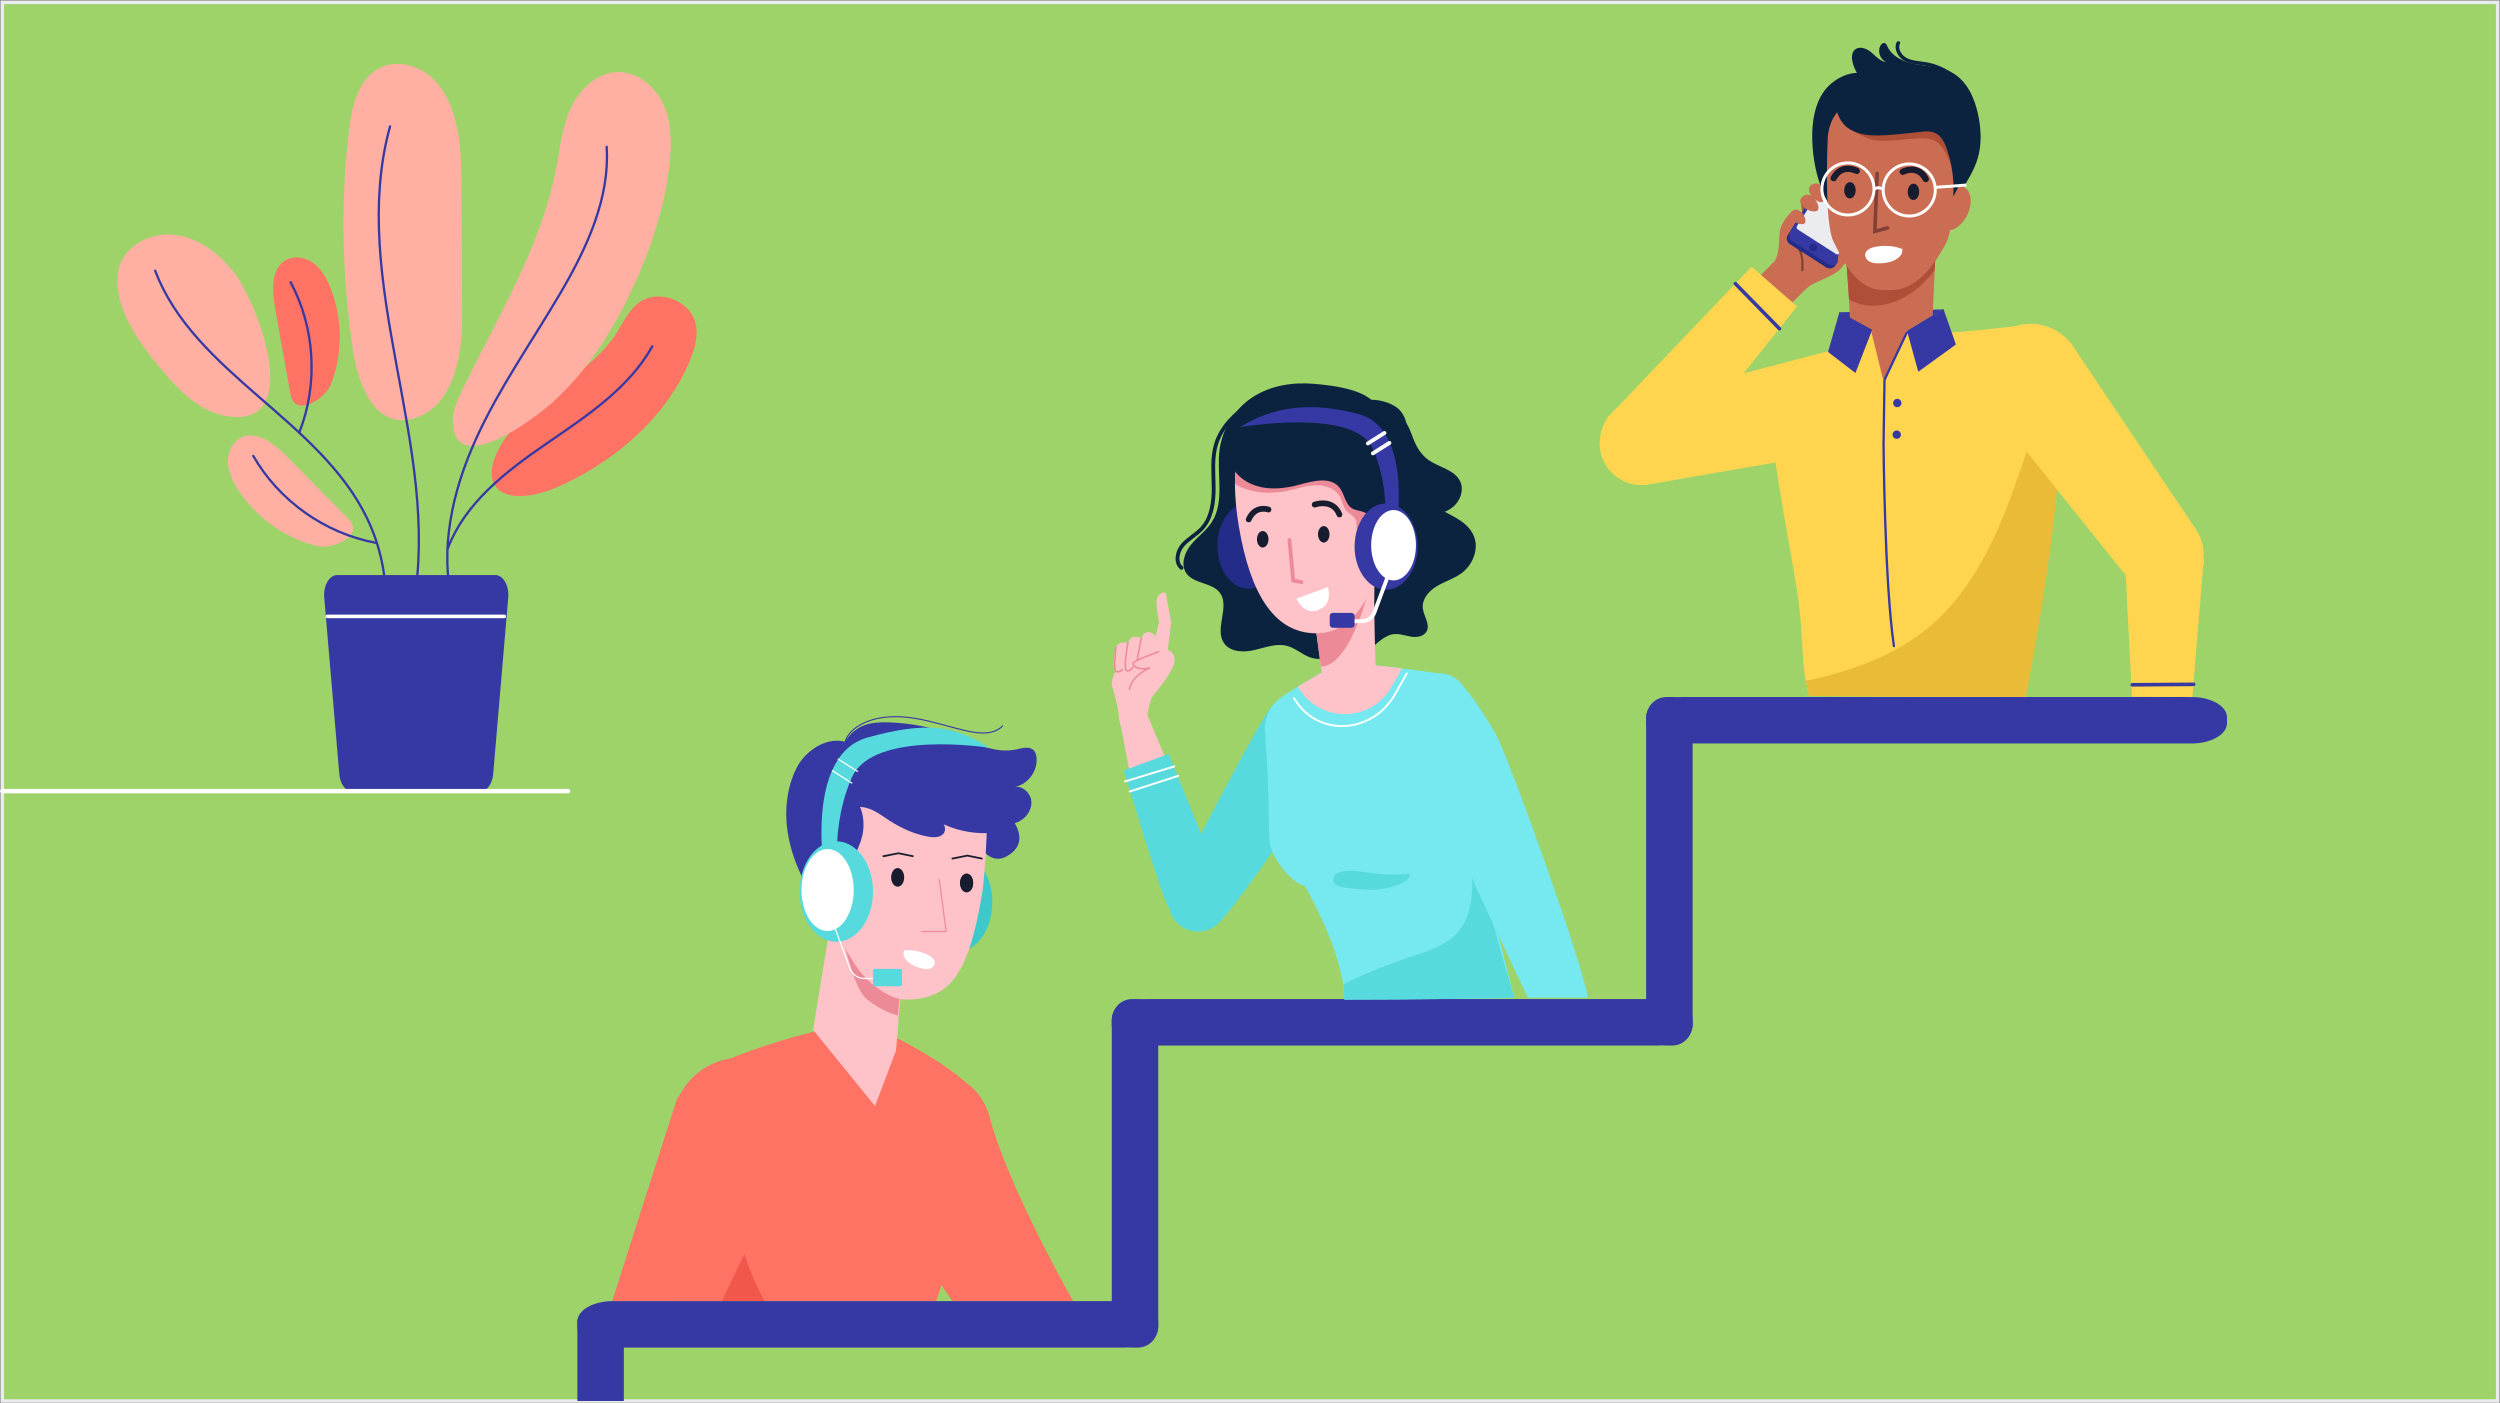 <svg width="2152" height="1208" viewBox="0 0 2152 1208" fill="none" xmlns="http://www.w3.org/2000/svg">
<rect x="0" y="0" width="2152" height="1208" fill="#808080" stroke="none"/>
<path d="M2150 2H2V1206H2150V2Z" fill="#9ED36A" stroke="#EAEBEE" stroke-width="3" stroke-miterlimit="10" stroke-linecap="round"/>
<path d="M987.44 900H1426.56C1443.42 900 1457 892.197 1457 882.511V877.489C1457 867.803 1443.42 860 1426.56 860H987.44C970.581 860 957 867.803 957 877.489V882.511C957 892.197 970.737 900 987.44 900Z" fill="#3639A4"/>
<path d="M1447.44 640H1886.56C1903.42 640 1917 632.197 1917 622.511V617.489C1917 607.803 1903.42 600 1886.56 600H1447.44C1430.58 600 1417 607.803 1417 617.489V622.511C1417 632.197 1430.74 640 1447.44 640Z" fill="#3639A4"/>
<path d="M997 1141.74V878.264C997 868.149 989.197 860 979.511 860H974.489C964.803 860 957 868.149 957 878.264V1141.74C957 1151.85 964.803 1160 974.489 1160H979.511C989.197 1160 997 1151.76 997 1141.74Z" fill="#3639A4"/>
<path d="M537 1206V1136.8C537 1134.14 529.197 1132 519.511 1132H514.489C504.803 1132 497 1134.14 497 1136.8V1206C499 1206 504.5 1206 514.489 1206L519.511 1206C529.197 1206 535 1206 537 1206Z" fill="#3639A4"/>
<path d="M1457 881.736V618.264C1457 608.149 1449.2 600 1439.51 600H1434.49C1424.8 600 1417 608.149 1417 618.264V881.736C1417 891.851 1424.8 900 1434.49 900H1439.51C1449.2 900 1457 891.758 1457 881.736Z" fill="#3639A4"/>
<path d="M1120.8 664.712C1139.69 664.712 1155.01 649.396 1155.01 630.501C1155.01 611.607 1139.69 596.291 1120.8 596.291C1101.91 596.291 1086.59 611.607 1086.59 630.501C1086.59 649.396 1101.91 664.712 1120.8 664.712Z" fill="#57DADD"/>
<path d="M1031.77 801.452C1045.63 801.452 1056.87 790.212 1056.87 776.346C1056.87 762.48 1045.63 751.24 1031.77 751.24C1017.9 751.24 1006.66 762.48 1006.66 776.346C1006.66 790.212 1017.9 801.452 1031.77 801.452Z" fill="#57DADD"/>
<path d="M1153.08 643.055C1140.49 669.071 1071.38 770.371 1052.05 791.136L1010.4 763.16C1010.4 763.16 1070.24 645.876 1091.08 613.095C1107.74 586.879 1132.73 614.047 1142.07 625.979C1144.39 628.946 1154.72 639.666 1153.08 643.055Z" fill="#57DADD"/>
<path d="M1131.55 330.431C1112.99 328.761 1093.51 331.8 1077.97 342.086C1062.61 352.251 1052.02 369.333 1049.75 387.614C1047.15 408.56 1054.48 431.99 1042.94 449.662C1038.11 457.06 1030.55 462.245 1025.01 469.125C1019.46 476.004 1016.17 486.278 1021.25 493.52C1027.72 502.775 1043.28 501.201 1050.04 510.257C1058.95 522.201 1045.16 541.254 1053.59 553.542C1059.01 561.441 1070.58 561.736 1079.9 559.547C1089.23 557.359 1098.83 553.506 1108.07 556.032C1115.41 558.034 1121.22 563.792 1128.46 566.119C1141.87 570.43 1156.8 561.278 1163.16 548.695C1169.51 536.117 1169.12 521.225 1167.11 507.279C1162.75 477.029 1151.58 446.249 1159.48 416.73C1164.41 398.334 1190.57 372.631 1186.38 353.596C1182.35 335.236 1146.25 331.751 1131.55 330.431Z" fill="#0B233F"/>
<path d="M1303.53 859.033C1230.13 860.456 1157.25 860.456 1157.25 860.456C1157.25 856.38 1156.89 852.105 1156.24 847.715C1150.61 809.357 1123.16 762.46 1123.16 762.46C1113.22 761.037 1096.17 741.158 1093.33 726.953C1091.49 717.776 1093.12 682.896 1088.91 629.368C1088.02 618.008 1093.24 607.029 1102.59 600.493C1107.01 597.412 1112.06 594.156 1117.25 590.978C1135.17 579.945 1154.59 569.689 1154.59 569.689C1154.59 569.689 1181.8 572.33 1206.95 575.368C1220.43 577.002 1233.31 578.733 1241.11 580.24C1244.6 580.909 1247.09 581.549 1248.14 582.085C1280.81 599.13 1270.86 691.446 1270.86 718.427C1270.86 733.724 1303.53 859.033 1303.53 859.033Z" fill="#75E8F0"/>
<path d="M1204.32 352.462C1215.57 363.544 1210.12 382.205 1211.44 397.948C1212.61 411.954 1220.17 425.291 1231.59 433.485C1244.37 442.65 1262.54 446.744 1268.61 461.244C1273.37 472.598 1267.73 486.495 1257.73 493.664C1251.3 498.271 1243.5 500.538 1236.73 504.626C1229.96 508.714 1223.89 515.744 1224.75 523.6C1225.51 530.455 1231.32 537.383 1228.05 543.455C1225.73 547.778 1219.9 548.809 1215.04 548.097C1210.18 547.386 1205.44 545.457 1200.54 545.812C1191.33 546.488 1184.85 554.706 1177.49 560.283C1164.36 570.231 1143.07 570.997 1133.07 557.919C1127.1 550.123 1126.4 539.596 1126.55 529.78C1127.07 498.379 1134.06 467.105 1146.96 438.471C1156.36 417.622 1169.21 396.266 1165.94 373.631C1165.14 368.072 1163.35 362.567 1163.79 356.966C1165.26 338.082 1194.85 343.129 1204.32 352.462Z" fill="#0B233F"/>
<path d="M1184.23 479.821C1183.01 493.954 1182.84 512.856 1183.05 529.756C1183.3 551.957 1184.23 574.977 1184.23 574.977C1158.67 609.061 1138.78 586.336 1138.78 586.336L1137.08 573.795L1130.26 523.842C1128.84 438.634 1187.07 447.154 1184.23 479.821Z" fill="#FEC3C9"/>
<path d="M1184.23 479.821C1183 493.954 1165.14 573.186 1137.08 573.801L1130.26 523.847C1128.83 438.634 1187.06 447.154 1184.23 479.821Z" fill="#ED8A98"/>
<path d="M1074.87 506.802C1089.78 506.802 1101.86 490.271 1101.86 469.879C1101.86 449.486 1089.78 432.955 1074.87 432.955C1059.97 432.955 1047.88 449.486 1047.88 469.879C1047.88 490.271 1059.97 506.802 1074.87 506.802Z" fill="#242C89"/>
<path d="M1196.4 443.705C1196.4 447.992 1196.17 451.604 1195.82 454.214C1195.75 454.739 1195.67 455.239 1195.59 455.679C1194.71 460.497 1192.91 470.849 1189.45 482.866C1188.77 485.254 1188.03 487.695 1187.21 490.18C1178.74 515.798 1162.78 545.155 1133.09 545.155C1097.59 545.155 1076.29 512.488 1066.34 452.84C1064.1 439.406 1063.16 427.86 1063.05 418.002C1063.04 417.507 1063.04 417.007 1063.04 416.513C1063.04 415.023 1063.05 413.588 1063.08 412.183C1063.35 399.811 1067.75 388.337 1075.07 379.179C1076.69 377.147 1078.45 375.217 1080.35 373.427C1087.96 366.228 1097.69 361.139 1108.59 359.221C1122.89 356.677 1139.7 355.929 1155.83 360.53C1188.85 369.954 1196.4 418.538 1196.4 443.705Z" fill="#FEC3C9"/>
<path d="M1139.5 467.039C1142.24 467.039 1144.46 463.859 1144.46 459.936C1144.46 456.013 1142.24 452.833 1139.5 452.833C1136.75 452.833 1134.53 456.013 1134.53 459.936C1134.53 463.859 1136.75 467.039 1139.5 467.039Z" fill="#181C2F"/>
<path d="M1086.94 471.302C1089.68 471.302 1091.91 468.122 1091.91 464.199C1091.91 460.276 1089.68 457.096 1086.94 457.096C1084.19 457.096 1081.97 460.276 1081.97 464.199C1081.97 468.122 1084.19 471.302 1086.94 471.302Z" fill="#181C2F"/>
<path d="M1196.03 470.747C1195.36 474.527 1194.08 478.32 1191.47 481.129C1190.87 481.781 1190.19 482.365 1189.46 482.86C1187.13 484.452 1184.22 485.187 1181.53 484.494C1181.38 484.464 1181.24 484.409 1181.08 484.367C1177.53 483.185 1175.26 479.767 1173.6 476.402C1170.02 469.131 1168 461.076 1167.75 452.966C1167.7 451.061 1167.71 449.089 1166.94 447.341C1165.42 443.946 1161.43 442.457 1158.98 439.659C1156.14 436.391 1155.69 431.719 1153.67 427.902C1150.16 421.282 1142.28 417.99 1134.79 417.73C1127.31 417.459 1119.99 419.678 1112.73 421.511C1095.22 425.9 1077.11 425.231 1063.05 416.513C1063.05 415.023 1063.06 413.588 1063.09 412.183C1063.36 399.811 1067.77 388.337 1075.08 379.179C1076.7 377.147 1078.46 375.217 1080.36 373.427C1086.26 372.661 1092.05 371.099 1097.99 370.43C1116.52 368.344 1135.41 374.735 1150.49 385.696C1165.59 396.676 1177.12 411.942 1186 428.36C1187.68 431.483 1189.29 434.721 1190.72 438.031C1193 443.289 1194.83 448.709 1195.82 454.22C1196.82 459.683 1197.01 465.224 1196.03 470.747Z" fill="#ED8A98"/>
<path d="M1109.94 464.796L1113.22 499.706L1120.32 501.123" stroke="#ED8A98" stroke-width="3.309" stroke-miterlimit="10" stroke-linecap="round"/>
<path d="M1143.05 505.385L1116.06 515.328C1116.06 515.328 1122.93 532.096 1137.36 523.847C1147.31 518.168 1143.05 505.385 1143.05 505.385Z" fill="white"/>
<path d="M1091.91 438.634C1091.91 438.634 1080.55 434.372 1074.87 447.154" stroke="#181C2F" stroke-width="4.963" stroke-miterlimit="10" stroke-linecap="round"/>
<path d="M1131.68 434.371C1131.68 434.371 1147.3 428.692 1152.98 442.891" stroke="#181C2F" stroke-width="4.963" stroke-miterlimit="10" stroke-linecap="round"/>
<path d="M1081.35 418.225C1093.29 422.005 1106.31 420.504 1118.4 417.23C1130.23 414.022 1145.16 410.037 1152.9 419.539C1157.43 425.086 1157.77 433.931 1163.9 437.621C1167.48 439.774 1172.13 439.49 1175.68 441.691C1181.65 445.387 1182.61 454.835 1189.13 457.428C1194.4 459.52 1200.52 455.462 1202.66 450.217C1204.82 444.965 1204.06 439.026 1203.14 433.431C1199.74 412.732 1194.34 391.87 1182.7 374.421C1171.05 356.972 1152.23 343.286 1131.29 342.176C1117.93 341.471 1104.83 345.788 1092.5 350.973C1082.78 355.061 1073.03 359.903 1065.96 367.729C1048.97 386.516 1058.08 410.863 1081.35 418.225Z" fill="#0B233F"/>
<path d="M1183.78 454.841C1182.61 454.714 1182.79 453.261 1183.31 452.381C1184.94 449.602 1186.96 446.539 1190.57 445.701C1193.93 444.923 1197.59 446.496 1199.59 448.842C1201.6 451.181 1202.26 454.13 1202.53 456.988C1203.28 464.946 1201.35 473.062 1197.04 480.207C1196.15 481.672 1195.04 483.191 1193.2 483.812C1190.86 484.602 1188.06 483.583 1186.5 481.937C1184.94 480.291 1184.35 478.175 1183.92 476.113C1182.32 468.329 1182.43 460.304 1184.27 452.556" fill="#FEC3C9"/>
<path d="M1186.55 454.545C1186.55 454.545 1191.93 449.004 1197.31 454.545C1200.44 457.771 1199.93 463.62 1197.89 468.383" stroke="#ED8A98" stroke-width="2.844" stroke-miterlimit="10" stroke-linecap="round"/>
<path d="M1229.33 395.717C1238.63 402.434 1252.55 404.285 1257.11 414.806C1260.23 422.017 1257.07 430.856 1251.14 436.011C1245.22 441.166 1237.13 443.174 1229.28 443.554C1223.93 443.813 1218.33 443.331 1213.72 440.612C1209.7 438.248 1206.77 434.389 1204.48 430.332C1199.03 420.691 1196.63 409.349 1197.69 398.322C1198.36 391.448 1198.79 358.926 1206.97 361.12C1211.65 362.375 1215.43 374.922 1217 378.726C1219.71 385.31 1223.47 391.484 1229.33 395.717Z" fill="#0B233F"/>
<path d="M1076.28 347.446C1063.23 355.851 1051.35 367.415 1046.82 382.272C1043.16 394.264 1044.63 407.119 1044.73 419.66C1044.82 432.201 1043.09 445.725 1034.59 454.944C1029.65 460.304 1022.83 463.699 1018.07 469.221C1013.31 474.738 1011.43 484.144 1017.03 488.805" stroke="#0B233F" stroke-width="3.309" stroke-miterlimit="10" stroke-linecap="round"/>
<path d="M1206.95 575.363L1197.85 591.322C1180.01 622.627 1134.82 622.428 1117.25 590.973C1135.17 579.939 1154.59 569.683 1154.59 569.683C1154.59 569.683 1181.8 572.324 1206.95 575.363Z" fill="#FEC3C9"/>
<path d="M1303.53 859.033C1231.34 860.456 1157.25 860.456 1157.25 860.456C1157.25 856.38 1156.89 852.105 1156.24 847.716C1158.45 846.154 1160.96 844.948 1163.43 843.784C1179.72 836.157 1196.46 829.513 1213.55 823.9C1228.73 818.901 1245.12 814.144 1255.41 801.898C1262.65 793.276 1265.87 781.899 1266.88 770.696C1269.47 741.55 1258.33 713.206 1250.96 684.886C1246.74 668.667 1276.55 704.228 1270.87 718.434C1265.18 732.639 1303.53 859.033 1303.53 859.033Z" fill="#57DADD"/>
<path d="M1176.72 751.017C1188.99 752.94 1201.5 753.344 1213.87 752.21C1213.47 756.298 1209.46 758.981 1205.71 760.658C1196.28 764.884 1185.74 766.627 1175.44 765.668C1169.7 765.131 1148.84 765.391 1147.75 758.439C1145.79 745.988 1170.86 750.094 1176.72 751.017Z" fill="#57DADD"/>
<path d="M1239.53 655.125C1255.37 655.125 1268.22 638.222 1268.22 617.371C1268.22 596.519 1255.37 579.616 1239.53 579.616C1223.68 579.616 1210.84 596.519 1210.84 617.371C1210.84 638.222 1223.68 655.125 1239.53 655.125Z" fill="#75E8F0"/>
<path d="M1288.4 633.401C1303.8 666.039 1359.72 822.316 1367 858.776H1315.15C1315.15 858.776 1233.2 686.566 1216.49 639.858C1203.12 602.505 1244.29 594.08 1259.52 592.075C1263.3 591.583 1286.4 629.155 1288.4 633.401Z" fill="#75E8F0"/>
<path d="M1019.88 692.332L986.54 612.799L964.129 621.686L979.462 701.34L1019.88 692.332Z" fill="#FEC3C9"/>
<path d="M975.579 629.928C982.245 629.928 987.649 624.524 987.649 617.857C987.649 611.191 982.245 605.787 975.579 605.787C968.912 605.787 963.508 611.191 963.508 617.857C963.508 624.524 968.912 629.928 975.579 629.928Z" fill="#FEC3C9"/>
<path d="M1031.1 801.892C1044.96 801.892 1056.2 790.651 1056.2 776.786C1056.2 762.92 1044.96 751.679 1031.1 751.679C1017.23 751.679 1005.99 762.92 1005.99 776.786C1005.99 790.651 1017.23 801.892 1031.1 801.892Z" fill="#57DADD"/>
<path d="M1052.05 762.237L1005.93 648.927L967.398 663.253C967.398 663.253 999.867 771.601 1005.52 780.295C1011.18 788.989 1049.42 793.192 1052.05 762.237Z" fill="#57DADD"/>
<path d="M1010.81 659.743L968.445 672.664" stroke="white" stroke-width="1.655" stroke-miterlimit="10" stroke-linecap="round"/>
<path d="M972.469 681.329L1014.24 667.823" stroke="white" stroke-width="1.655" stroke-miterlimit="10" stroke-linecap="round"/>
<path d="M975.145 628.632C981.848 628.632 987.282 623.198 987.282 616.495C987.282 609.792 981.848 604.358 975.145 604.358C968.442 604.358 963.008 609.792 963.008 616.495C963.008 623.198 968.442 628.632 975.145 628.632Z" fill="#FEC3C9"/>
<path d="M987.594 617.068C987.594 617.068 988.842 603.532 992.839 598.509C996.837 593.487 1010.92 576.773 1011.04 568.694C1011.16 560.621 1003.75 557.142 999.544 559.162C996.746 560.506 995.625 554.459 995.185 550.268C994.817 546.747 991.796 543.937 988.263 544.136C986.074 544.257 983.843 545.541 982.42 549.424C982.42 549.424 974.028 544.534 970.946 553.452C970.946 553.452 961.48 550.323 960.009 559.505C958.532 568.682 957.857 574.482 960.238 577.955C960.238 577.955 955.994 585.594 957.224 590.141C958.454 594.687 963.042 610.49 963.024 616.103C963.006 621.716 978.947 629.633 987.594 617.068Z" fill="#FEC3C9"/>
<path d="M1004.6 563.738L1008.2 535.888C1008.2 535.888 1004.05 513.392 1003.55 510.981C1003.05 508.569 995.498 510.516 995.6 518.144C995.703 525.765 997.632 535.78 997.632 535.78L990.734 563.328C990.734 563.328 999.393 572.541 1004.6 563.738Z" fill="#FEC3C9"/>
<path d="M997.46 560.94C997.46 560.94 976.888 568.272 975.483 570.671C974.078 573.071 980.855 577.786 990.086 574.801C990.086 574.801 974.687 580.795 972.281 593.263" stroke="#ED8A98" stroke-width="1.345" stroke-miterlimit="10" stroke-linecap="round"/>
<path d="M982.426 549.418C982.426 549.418 979.471 564.003 978.898 568.435" stroke="#ED8A98" stroke-width="1.345" stroke-miterlimit="10" stroke-linecap="round"/>
<path d="M970.958 553.446C970.958 553.446 967.696 570.684 968.848 575.634C969.999 580.584 975.366 574.41 975.366 574.41" stroke="#ED8A98" stroke-width="1.345" stroke-miterlimit="10" stroke-linecap="round"/>
<path d="M960.572 557.389C960.572 557.389 957.744 578.425 961.41 578.323C965.076 578.22 966.161 576.357 966.161 576.357" stroke="#ED8A98" stroke-width="1.345" stroke-miterlimit="10" stroke-linecap="round"/>
<path d="M1193.15 507.574C1208.13 507.574 1220.28 490.957 1220.28 470.457C1220.28 449.958 1208.13 433.341 1193.15 433.341C1178.17 433.341 1166.03 449.958 1166.03 470.457C1166.03 490.957 1178.17 507.574 1193.15 507.574Z" fill="#3639A4"/>
<path d="M1198.86 484.735L1183.05 527.308C1181.4 531.752 1177.16 534.7 1172.41 534.7H1156.07" stroke="white" stroke-width="3.326" stroke-miterlimit="10"/>
<path d="M1147.33 540.41H1163.32C1164.82 540.41 1166.03 539.198 1166.03 537.697V530.275C1166.03 528.774 1164.82 527.562 1163.32 527.562H1147.33C1145.83 527.562 1144.62 528.774 1144.62 530.275V537.697C1144.62 539.198 1145.83 540.41 1147.33 540.41Z" fill="#3639A4"/>
<path d="M1203.09 445.954C1203.09 445.954 1213.3 368.675 1170.39 356.749C1127.49 344.823 1094.34 350.702 1067.52 367.668C1067.52 367.668 1166.03 350.539 1181.73 386.227C1197.43 421.915 1191.72 459.038 1191.72 459.038" fill="#3639A4"/>
<path d="M1199.58 499.609C1210.23 499.609 1218.86 486.053 1218.86 469.33C1218.86 452.607 1210.23 439.05 1199.58 439.05C1188.93 439.05 1180.3 452.607 1180.3 469.33C1180.3 486.053 1188.93 499.609 1199.58 499.609Z" fill="white"/>
<path d="M1191.72 372.685L1177.47 381.699" stroke="white" stroke-width="3.326" stroke-miterlimit="10" stroke-linecap="round"/>
<path d="M1196 381.253L1181.75 390.261" stroke="white" stroke-width="3.326" stroke-miterlimit="10" stroke-linecap="round"/>
<path d="M1211 579.674L1200.98 597.328C1196.65 604.973 1190.71 611.66 1183.35 616.465C1160.27 631.539 1129.46 626.998 1113.92 601.09" stroke="white" stroke-width="1.663" stroke-miterlimit="10" stroke-linecap="round"/>
<g clip-path="url(#clip0)">
<path d="M795.229 1037.52C762.647 1037.52 736.235 1011.11 736.235 978.527C736.235 945.946 762.647 919.533 795.229 919.533C827.81 919.533 854.223 945.946 854.223 978.527C854.223 1011.11 827.81 1037.52 795.229 1037.52Z" fill="#FF7364"/>
<path d="M742.441 1006.87C742.441 1006.87 837.569 1146.39 866.715 1187.96C895.861 1229.52 942.18 1152.21 942.18 1152.21C942.18 1152.21 872.279 1035.82 851.934 962.199C831.589 888.574 729.747 941.685 742.441 1006.87Z" fill="#FF7364"/>
<path d="M822.62 819.953C805.166 819.953 791.017 800.589 791.017 776.702C791.017 752.816 805.166 733.451 822.62 733.451C840.074 733.451 854.223 752.816 854.223 776.702C854.223 800.589 840.074 819.953 822.62 819.953Z" fill="#3DC9C9"/>
<path d="M568.17 1232.78L574.338 1251.29C676.115 1291.38 785.504 1257.27 785.504 1257.27L796.391 1242.03C796.391 1242.03 793.31 1229.69 790.223 1223.53C789.917 1222.94 789.605 1222.11 789.267 1221.06C786.154 1211.31 782.449 1182.66 796.391 1146.42C811.809 1106.33 851.908 979.879 845.739 952.124C839.571 924.369 759.387 887.358 759.387 887.358C759.387 887.358 731.632 881.19 703.87 887.358C680.893 892.48 636.758 906.046 615.236 917.551C610.797 919.956 607.313 922.237 605.181 924.369C592.844 936.706 574.338 1211.19 574.338 1211.19L568.17 1232.78Z" fill="#FF7364"/>
<path d="M699.931 886.474L753.212 952.131L771.314 904.323L773.037 883.088L781.097 784.307C781.272 782.019 781.214 779.725 780.921 777.528C779.342 765.275 770.716 754.804 758.496 751.177C755.435 750.254 752.341 749.805 749.305 749.805C735.382 749.805 722.714 759.029 718.729 772.796C718.372 774.018 718.073 775.266 717.865 776.572L711.111 817.977L699.931 886.474Z" fill="#FEC3C9"/>
<path d="M718.727 772.789C721.672 790.489 732.319 848.397 745.676 859.642C753.47 866.214 763.135 871.719 773.041 874.157L780.926 777.515C779.346 765.262 770.721 754.791 758.501 751.164C755.439 750.241 752.345 749.792 749.31 749.792C735.387 749.799 722.712 759.016 718.727 772.789Z" fill="#ED8A98"/>
<path d="M868.823 735.707C866.509 737.235 864.006 738.58 861.276 739.061C854.809 740.192 848.166 735.987 845.208 730.117C842.251 724.254 842.511 717.176 844.539 710.923C848.562 698.508 860.717 690.753 869.954 703.155C878.196 714.238 882.102 726.919 868.823 735.707Z" fill="#3639A4"/>
<path d="M568.165 1232.78L574.334 1251.29C676.111 1291.38 785.499 1257.27 785.499 1257.27L796.387 1242.03C796.387 1242.03 793.306 1229.69 790.218 1223.53C789.913 1222.94 789.601 1222.11 789.263 1221.06C730.789 1210.2 680.856 1166.44 654.336 1112.86C644.131 1092.26 636.974 1070.21 632.528 1047.67C628.427 1026.95 626.607 1005.81 626.574 984.69C626.542 968.778 633.172 945.768 627.406 930.688C624.722 923.72 620.464 919.553 615.225 917.551C610.786 919.956 607.302 922.238 605.17 924.37C592.833 936.707 574.327 1211.19 574.327 1211.19L568.165 1232.78Z" fill="#F2574C"/>
<path d="M845.68 767.602C834.435 834.975 820.031 860.403 779.933 860.403C773.634 860.403 767.043 857.777 761.141 854.371C750.273 848.092 741.336 838.959 734.693 828.306C729.005 819.186 721.446 806.31 718.813 798.328C717.89 795.5 717.026 792.738 716.285 790.06C713.906 781.759 712.209 774.174 711.052 768.285C710.279 764.534 709.713 761.473 709.356 759.36C709.239 758.853 709.18 758.288 709.089 757.696C708.673 754.752 708.433 750.676 708.433 745.827C708.433 744.937 708.433 744.014 708.465 743.091C708.706 730.39 710.578 713.314 715.635 697.285C722.148 676.641 733.926 657.668 754.271 651.863C772.477 646.657 791.451 647.521 807.629 650.375C815.689 651.805 823.216 654.749 829.846 658.942C833.324 661.113 836.567 663.641 839.512 666.436C841.65 668.458 843.646 670.629 845.459 672.923C853.727 683.278 847.136 758.951 845.68 767.602Z" fill="#FEC3C9"/>
<path d="M772.704 763.26C769.603 763.26 767.088 759.669 767.088 755.24C767.088 750.81 769.603 747.219 772.704 747.219C775.806 747.219 778.32 750.81 778.32 755.24C778.32 759.669 775.806 763.26 772.704 763.26Z" fill="#181C2F"/>
<path d="M832.064 768.071C828.962 768.071 826.448 764.479 826.448 760.05C826.448 755.62 828.962 752.029 832.064 752.029C835.165 752.029 837.68 755.62 837.68 760.05C837.68 764.479 835.165 768.071 832.064 768.071Z" fill="#181C2F"/>
<path d="M759.794 737.15L773.375 734.472L786.375 737.15" stroke="#181C2F" stroke-width="1.543" stroke-miterlimit="10"/>
<path d="M819.2 739.178L832.781 736.5L845.781 739.178" stroke="#181C2F" stroke-width="1.543" stroke-miterlimit="10"/>
<path d="M808.498 757.196L814.445 801.812H793.626" stroke="#ED8A98" stroke-width="1.04" stroke-miterlimit="10" stroke-linecap="round"/>
<path d="M777.633 821.624C779.07 827.767 785.817 831.452 792.005 833.233C794.644 833.994 797.452 834.572 800.026 833.922C802.6 833.272 804.823 831.043 804.602 828.391C804.361 825.492 801.508 823.353 798.797 821.995C792.291 818.732 784.9 817.373 777.9 818.16" fill="white"/>
<path d="M742.344 718.911C740.55 726.73 737.079 734.062 733.29 741.134C730.794 745.795 728.083 750.442 724.222 754.056C720.361 757.664 715.142 760.147 709.883 759.62C703.663 747.576 700.218 734.114 699.893 720.562C699.717 713.223 700.478 705.716 703.526 699.04C706.575 692.365 712.158 686.593 719.224 684.597C740.349 678.624 745.809 703.818 742.344 718.911Z" fill="#3639A4"/>
<path d="M685.642 661.158C677.498 677.382 675.32 696.219 677.706 714.218C680.091 732.21 686.864 749.422 695.756 765.249C702.77 777.729 711.181 789.527 721.607 799.335C709.036 767.641 715.965 731.098 730.791 700.392C734.483 692.748 738.663 685.28 741.165 677.161C745.657 662.588 741.939 639.266 722.842 637.713C707.326 636.445 692.175 648.145 685.642 661.158Z" fill="#3639A4"/>
<path d="M876.768 707.347C883.222 704.208 888.175 697.461 887.824 690.291C887.467 683.122 880.798 676.459 873.674 677.33C885.179 675.127 893.817 662.991 892.134 651.402C891.854 649.465 891.282 647.495 889.982 646.039C886.388 642.035 879.959 643.966 874.701 645.11C856.637 649.049 838.769 639.578 821.472 633.046C803.48 626.247 784.364 622.431 765.137 621.807C757.72 621.567 750.109 621.833 743.219 624.589C732.201 629.003 724.154 640.04 723.322 651.883C723.101 655.055 723.381 658.35 724.811 661.191C727.3 666.144 732.89 668.887 738.389 669.621C743.888 670.356 749.446 669.433 754.971 668.919C773.879 667.164 793.223 670.297 810.604 677.941C816.786 680.658 822.792 683.986 827.673 688.64C840.985 701.341 856.286 717.299 876.768 707.347Z" fill="#3639A4"/>
<path d="M798.529 720.126C803.086 720.991 808.377 721.238 811.744 718.04C815.111 714.842 813.395 707.425 808.773 707.854C821.455 714.393 835.82 717.63 850.081 717.149C858.199 716.876 867.982 713.906 869.672 705.956C871.193 698.819 865.148 692.501 859.577 687.789C844.705 675.211 829.092 663.2 811.406 655.029C793.719 646.865 773.68 642.724 754.57 646.488C744.521 648.464 734.641 652.786 727.725 660.346C721.283 667.385 716.532 679.618 720.614 688.992C724.28 697.422 730.162 694.939 737.8 694.608C749.467 694.101 756.689 700.639 766.068 706.639C775.994 712.996 786.907 717.916 798.529 720.126Z" fill="#3639A4"/>
<path d="M726.965 643.349C726.452 635.003 733.244 627.911 740.576 623.888C754.571 616.218 771.484 615.743 787.24 618.278C802.996 620.813 818.167 626.137 833.767 629.491C843.874 631.662 855.951 632.422 862.984 624.85" stroke="#3639A4" stroke-width="0.964" stroke-miterlimit="10" stroke-linecap="round"/>
<path d="M719.909 810.698C702.455 810.698 688.306 791.333 688.306 767.447C688.306 743.56 702.455 724.196 719.909 724.196C737.363 724.196 751.512 743.56 751.512 767.447C751.512 791.333 737.363 810.698 719.909 810.698Z" fill="#57DADD"/>
<path d="M713.254 784.086L731.675 833.688C733.599 838.868 738.539 842.307 744.064 842.307H763.109" stroke="white" stroke-width="1.079" stroke-miterlimit="10"/>
<path d="M775.044 848.957H752.931C752.151 848.957 751.514 848.32 751.514 847.54V835.404C751.514 834.624 752.151 833.987 752.931 833.987H775.044C775.824 833.987 776.461 834.624 776.461 835.404V847.54C776.467 848.32 775.83 848.957 775.044 848.957Z" fill="#57DADD"/>
<path d="M708.337 738.899C708.337 738.899 696.442 648.861 746.433 634.964C796.425 621.067 820.657 623.953 851.902 643.719C851.902 643.719 751.516 627.723 733.219 669.31C714.921 710.897 721.577 754.141 721.577 754.141" fill="#57DADD"/>
<path d="M712.421 801.416C700.018 801.416 689.964 785.619 689.964 766.134C689.964 746.648 700.018 730.852 712.421 730.852C724.824 730.852 734.879 746.648 734.879 766.134C734.879 785.619 724.824 801.416 712.421 801.416Z" fill="white"/>
<path d="M721.576 653.527L738.184 664.031" stroke="white" stroke-width="1.079" stroke-miterlimit="10" stroke-linecap="round"/>
<path d="M716.581 663.511L733.195 674.009" stroke="white" stroke-width="1.079" stroke-miterlimit="10" stroke-linecap="round"/>
<path d="M637.725 1028.47C605.143 1028.47 578.731 1002.06 578.731 969.48C578.731 936.898 605.143 910.486 637.725 910.486C670.306 910.486 696.719 936.898 696.719 969.48C696.719 1002.06 670.306 1028.47 637.725 1028.47Z" fill="#FF7364"/>
<path d="M582.953 945.189C582.953 945.189 531.168 1105.92 516.231 1154.44C501.294 1202.95 590.76 1192.09 590.76 1192.09C590.76 1192.09 639.77 1065.47 685.413 1004.22C731.056 942.973 626.627 895.172 582.953 945.189Z" fill="#FF7364"/>
<path d="M832.064 768.071C828.962 768.071 826.448 764.479 826.448 760.05C826.448 755.62 828.962 752.029 832.064 752.029C835.165 752.029 837.68 755.62 837.68 760.05C837.68 764.479 835.165 768.071 832.064 768.071Z" fill="#181C2F"/>
</g>
<path d="M1527.02 225.527L1498.34 253.795L1524.95 278.478L1552.07 251.137C1552.07 251.13 1547.34 225.775 1527.02 225.527Z" fill="#CB6D53"/>
<path d="M1549.95 171.764C1549.95 171.764 1551.1 183.697 1552.65 188.911C1554.2 194.125 1563.96 184.471 1563.96 184.471L1566.91 177.621L1549.95 171.764Z" fill="#AF4F38"/>
<path d="M1541.91 182.499C1541.91 182.499 1532.98 190.941 1532 199.456C1531 207.971 1532.27 221.788 1525.14 227.433C1518.01 233.078 1525.05 259.068 1546.46 254.372C1553.96 251.648 1552.96 247.939 1562.85 243.338C1572.74 238.737 1581.75 235.473 1586.04 229.492C1590.34 223.518 1607.64 204.678 1587.83 189.422C1568.03 174.167 1557.83 193.84 1557.83 193.84L1541.91 182.499Z" fill="#CB6D53"/>
<path d="M1541.45 206.342C1543.8 208.351 1546.17 210.388 1547.89 212.944C1551.67 218.53 1551.86 225.746 1551.44 232.479" stroke="#844035" stroke-width="1.931" stroke-miterlimit="10" stroke-linecap="round"/>
<path d="M1540.64 210.06L1572.06 230.216C1574.68 231.895 1578.17 231.136 1579.86 228.514L1619.02 167.471C1620.7 164.849 1619.94 161.358 1617.32 159.672L1585.9 139.516C1583.28 137.837 1579.79 138.596 1578.1 141.218L1538.94 202.261C1537.25 204.882 1538.02 208.373 1540.64 210.06Z" fill="#242C89"/>
<path d="M1542.45 207.241L1573.87 227.396C1576.49 229.076 1579.98 228.317 1581.66 225.695L1620.83 164.652C1622.51 162.03 1621.75 158.539 1619.13 156.852L1587.71 136.697C1585.09 135.017 1581.6 135.777 1579.91 138.399L1540.75 199.442C1539.06 202.063 1539.83 205.554 1542.45 207.241Z" fill="#3639A4"/>
<path d="M1580.56 218.743L1547.53 197.55C1546.52 196.9 1546.23 195.564 1546.87 194.556L1581.64 140.363C1582.29 139.355 1583.63 139.063 1584.63 139.706L1617.66 160.898C1618.67 161.548 1618.96 162.885 1618.32 163.892L1583.55 218.086C1582.91 219.093 1581.57 219.385 1580.56 218.743Z" fill="#EBECEF"/>
<path d="M1560.88 216.435C1562.73 216.435 1564.23 214.934 1564.23 213.083C1564.23 211.232 1562.73 209.731 1560.88 209.731C1559.02 209.731 1557.52 211.232 1557.52 213.083C1557.52 214.934 1559.02 216.435 1560.88 216.435Z" fill="#242C89"/>
<path d="M1582.3 228.082C1580.92 221.787 1584.52 215.31 1583.73 208.913C1582.75 200.902 1575.08 194.271 1576.11 186.26C1576.29 184.872 1576.9 183.346 1578.23 182.908C1580.4 182.185 1582.08 184.741 1583.35 186.64C1585.57 189.984 1588.98 192.328 1591.95 195.038C1594.91 197.747 1597.63 201.23 1597.7 205.247" fill="#CB6D53"/>
<path d="M1563.67 157.831C1563.67 157.831 1557.16 157.685 1557.11 163.344C1557.07 168.996 1566.66 176.54 1569.84 173.137C1573.66 169.062 1570.79 159.32 1563.67 157.831Z" fill="#CB6D53"/>
<path d="M1555.07 167.492C1555.07 167.492 1548.72 168.901 1550.02 174.408C1551.32 179.907 1561.82 184.23 1564.71 180.885C1567.03 178.205 1562.34 167.244 1555.07 167.492Z" fill="#CB6D53"/>
<path d="M1545.43 180.454C1545.43 180.454 1539.96 181.667 1541.08 186.399C1542.2 191.124 1551.22 194.841 1553.71 191.971C1555.7 189.663 1551.67 180.243 1545.43 180.454Z" fill="#CB6D53"/>
<path d="M1599.2 385.192C1623.53 385.192 1643.25 365.47 1643.25 341.142C1643.25 316.814 1623.53 297.093 1599.2 297.093C1574.87 297.093 1555.15 316.814 1555.15 341.142C1555.15 365.47 1574.87 385.192 1599.2 385.192Z" fill="#FFD550"/>
<path d="M1412.96 417.55C1432.82 417.55 1448.92 401.451 1448.92 381.592C1448.92 361.732 1432.82 345.633 1412.96 345.633C1393.1 345.633 1377 361.732 1377 381.592C1377 401.451 1393.1 417.55 1412.96 417.55Z" fill="#FFD550"/>
<path d="M1420.59 416.733L1405.33 346.451L1589.85 298.093L1608.55 384.184L1420.59 416.733Z" fill="#FFD550"/>
<path d="M1569.98 78.779C1561.85 90.288 1559.77 105.024 1559.98 119.104C1560.33 141.969 1566.32 165.06 1579.24 183.923C1579.39 167.864 1587.21 152.974 1595.36 139.143C1603.52 125.311 1612.39 111.327 1614.99 95.48C1616.68 85.234 1617.64 66.109 1604.31 63.231C1591.64 60.507 1577.07 68.737 1569.98 78.779Z" fill="#0B233F"/>
<path d="M1583.64 268.824L1672.56 266.319L1646.03 320.323L1611.47 319.739L1583.64 268.824Z" fill="#3639A4"/>
<path d="M1668.06 189.392C1667.31 196.746 1666.52 209.811 1665.77 224.759C1665.64 227.228 1665.52 229.754 1665.4 232.31C1663.64 268.933 1662.17 312.581 1662.17 312.581C1662.17 312.581 1653.69 340.463 1628.89 339.244C1604.09 338.024 1591.7 312.998 1591.7 312.998C1593.5 302.613 1592.92 280.362 1591.61 257.607C1591.55 256.519 1591.49 255.416 1591.42 254.328C1589.46 222.145 1586.17 190.042 1586.17 190.042C1586.38 106.332 1674.05 130.226 1668.06 189.392Z" fill="#CB6D53"/>
<path d="M1594.51 52.613C1593.87 49.239 1594.01 45.325 1596.48 42.944C1600.27 39.293 1606.68 41.6 1610.72 44.989C1614.76 48.377 1618.5 52.869 1623.73 53.46C1618.42 51.364 1615.9 44.149 1618.75 39.198C1619.5 37.913 1620.86 36.693 1622.29 37.073C1623.6 37.416 1624.21 38.869 1624.77 40.096C1629.03 49.392 1639.83 53.708 1649.9 55.476C1659.98 57.243 1670.62 57.44 1679.69 62.172C1693.18 69.227 1700 84.745 1702.98 99.679C1705.4 111.772 1705.92 124.486 1702.41 136.309C1696.6 155.866 1680.27 171.472 1676.74 191.569C1678.22 174.269 1673.63 157.005 1667.6 140.72C1662.39 126.67 1655.74 112.575 1644.37 102.819C1638.16 97.488 1630.81 93.698 1623.96 89.221C1612.53 81.758 1597.17 66.532 1594.51 52.613Z" fill="#0B233F"/>
<path d="M1668.06 189.393C1667.31 196.746 1666.52 209.811 1665.77 224.759C1665.64 227.228 1665.52 229.754 1665.4 232.31C1658.87 241.366 1650.68 249.187 1641.11 254.89C1626.16 263.785 1606.14 266.765 1591.61 257.6C1591.55 256.512 1591.49 255.409 1591.42 254.321C1589.46 222.138 1586.17 190.035 1586.17 190.035C1586.38 106.332 1674.05 130.226 1668.06 189.393Z" fill="#AF4F38"/>
<path d="M1682.89 144.992C1682.36 168.105 1680.62 199.426 1675.12 209.518C1666.36 225.592 1650.74 250.486 1626.68 249.69C1624.89 249.625 1623.1 249.596 1621.31 249.603C1597.53 249.581 1586.49 224.241 1578.26 207.89C1573.09 197.593 1572.4 166.126 1572.67 142.991C1572.79 132.431 1573.1 123.602 1573.28 119.323C1573.36 117.052 1573.63 114.795 1574.1 112.582C1580.81 81.736 1609 86.256 1620.33 89.433L1620.31 88.505C1620.31 88.505 1642.29 83.102 1660.3 89.28C1669.99 92.602 1678.53 99.284 1681.88 111.969C1682.71 115.109 1683.07 118.344 1683.09 121.594C1683.09 121.696 1683.09 121.813 1683.09 121.923C1683.12 126.443 1683.12 134.936 1682.89 144.992Z" fill="#CB6D53"/>
<path d="M1615.86 149.345L1613.87 199.171L1624.8 196.199" stroke="#844035" stroke-width="3.111" stroke-miterlimit="10" stroke-linecap="round"/>
<path d="M1683.31 155.902C1682.88 153.661 1682.37 151.448 1681.77 149.257C1680.29 143.846 1678.3 138.588 1675.84 133.549C1673.44 128.656 1670.36 123.756 1665.53 121.244C1661.6 119.206 1657 118.987 1652.58 119.112C1640.89 119.411 1629.26 121.689 1617.58 121.164C1605.89 120.63 1589.83 111.436 1584.01 98.708C1576.58 100.3 1613.71 83.84 1624.7 88.061L1624.77 87.133C1624.77 87.133 1647.17 83.818 1664.52 91.653C1669.45 95.962 1673.73 100.95 1677.06 106.668C1680.59 112.736 1682.91 119.396 1684.15 126.29C1685.88 136.017 1685.47 146.226 1683.31 155.902Z" fill="#AF4F38"/>
<path d="M1693.63 184.607C1698.28 174.579 1696.85 164.037 1690.43 161.06C1684.02 158.083 1675.04 163.799 1670.39 173.827C1665.74 183.855 1667.17 194.397 1673.59 197.374C1680 200.351 1688.98 194.635 1693.63 184.607Z" fill="#CB6D53"/>
<path d="M1589.23 65.553C1584.19 68.175 1580.86 73.448 1579.71 79.012C1578.55 84.577 1579.39 90.39 1581.12 95.801C1582.36 99.679 1584.08 103.454 1586.73 106.543C1591.4 111.998 1598.53 114.817 1605.63 115.927C1612.86 117.059 1620.24 116.636 1627.53 116.073C1635.63 115.445 1643.72 114.635 1651.78 113.656C1656.54 113.079 1661.6 112.48 1665.92 114.54C1671.26 117.081 1674.06 122.967 1675.96 128.554C1680.4 141.574 1682.25 155.479 1681.37 169.208C1684.83 162.847 1688.31 156.443 1690.66 149.585C1696.51 132.453 1694.79 113.086 1686.98 96.75C1683.05 88.542 1677.42 80.838 1669.54 76.303C1664.17 73.214 1658.03 71.739 1651.92 70.731C1643.23 69.292 1634.2 68.737 1625.71 71.089C1621.4 72.286 1616.96 74.229 1612.62 73.141C1608.55 72.118 1606.98 68.336 1603.71 66.203C1599.43 63.421 1593.77 63.187 1589.23 65.553Z" fill="#0B233F"/>
<path d="M1583.63 268.824L1610.59 284.488L1621.83 330.32L1641.01 285.007L1672.55 266.319L1684.8 299.357L1651.62 320.418L1627.16 346.423L1595.81 319.512L1573.4 305.484L1583.63 268.824Z" fill="#FFD550"/>
<path d="M1743.79 599.804C1635.88 599.804 1557.24 599.059 1557.24 599.059C1557.24 599.059 1556.19 594.312 1554.38 586.097C1550.8 569.768 1552.24 540.769 1546.78 507.607C1535.56 439.597 1517.8 354.915 1525.72 331.905C1532.93 310.968 1583.07 301.642 1583.07 301.642L1628.23 330.429L1667.39 287.051C1667.39 287.051 1696.16 285.737 1751.36 278.777C1755.56 278.252 1758.05 285.16 1760.02 292.127C1776.22 349.606 1743.79 599.804 1743.79 599.804Z" fill="#FFD550"/>
<path d="M1611.57 283.867L1597.17 321.097L1573.58 302.986L1583.4 268.473L1611.57 283.867Z" fill="#3639A4"/>
<path d="M1641.39 286.211L1622.19 326.88L1621.36 381.957C1621.36 381.957 1622.16 501.159 1630.28 556.141" stroke="#3639A4" stroke-width="2" stroke-miterlimit="10" stroke-linecap="round"/>
<path d="M1641.55 284.678L1651.23 320.008L1683.65 296.53L1672.89 265.874L1641.55 284.678Z" fill="#3639A4"/>
<path d="M1633.16 350.526C1635.15 350.526 1636.76 348.915 1636.76 346.926C1636.76 344.938 1635.15 343.326 1633.16 343.326C1631.17 343.326 1629.56 344.938 1629.56 346.926C1629.56 348.915 1631.17 350.526 1633.16 350.526Z" fill="#3639A4"/>
<path d="M1632.7 377.743C1634.69 377.743 1636.3 376.132 1636.3 374.143C1636.3 372.155 1634.69 370.543 1632.7 370.543C1630.71 370.543 1629.1 372.155 1629.1 374.143C1629.1 376.132 1630.71 377.743 1632.7 377.743Z" fill="#3639A4"/>
<path d="M1652.03 165.201C1652.09 161.309 1649.94 158.117 1647.21 158.071C1644.48 158.025 1642.22 161.142 1642.15 165.034C1642.09 168.926 1644.25 172.118 1646.97 172.164C1649.7 172.21 1651.96 169.092 1652.03 165.201Z" fill="#181C2F"/>
<path d="M1597.37 163.9C1597.43 160.008 1595.28 156.816 1592.55 156.77C1589.82 156.724 1587.56 159.842 1587.49 163.733C1587.43 167.625 1589.58 170.817 1592.31 170.863C1595.04 170.909 1597.3 167.792 1597.37 163.9Z" fill="#181C2F"/>
<path d="M1695.67 83.073C1688.4 68.57 1673.99 57.871 1657.99 55.118C1652.19 54.117 1646.07 54.059 1640.8 51.423C1635.54 48.786 1631.5 42.287 1634.09 37" stroke="#0B233F" stroke-width="3.111" stroke-miterlimit="10" stroke-linecap="round"/>
<path d="M1743.8 599.804C1637.35 599.804 1557.25 599.059 1557.25 599.059C1557.25 599.059 1556.19 594.312 1554.39 586.097C1594.12 577.648 1632.63 564.043 1662.97 537.709C1691.45 512.982 1710.31 478.959 1724.55 444.038C1735.05 418.288 1743.31 391.728 1752.8 365.607C1755.59 357.932 1760.7 335.972 1770.06 328.407C1786.25 385.879 1743.8 599.804 1743.8 599.804Z" fill="#EABB36"/>
<path d="M1411.71 413.015C1430.47 413.015 1445.67 397.809 1445.67 379.051C1445.67 360.292 1430.47 345.086 1411.71 345.086C1392.95 345.086 1377.74 360.292 1377.74 379.051C1377.74 397.809 1392.95 413.015 1411.71 413.015Z" fill="#FFD550"/>
<path d="M1434.5 404.596L1383.33 359.903L1507.77 229.565L1546.92 263.756L1434.5 404.596Z" fill="#FFD550"/>
<path d="M1748.07 366.899C1772.4 366.899 1792.12 347.177 1792.12 322.849C1792.12 298.521 1772.4 278.799 1748.07 278.799C1723.75 278.799 1704.02 298.521 1704.02 322.849C1704.02 347.177 1723.75 366.899 1748.07 366.899Z" fill="#FFD550"/>
<path d="M1860.87 512.427C1880.73 512.427 1896.83 496.328 1896.83 476.468C1896.83 456.609 1880.73 440.51 1860.87 440.51C1841.01 440.51 1824.91 456.609 1824.91 476.468C1824.91 496.328 1841.01 512.427 1860.87 512.427Z" fill="#FFD550"/>
<path d="M1889.86 455.189L1831.89 497.756L1712.57 348.92L1783.58 296.779L1889.86 455.189Z" fill="#FFD550"/>
<path d="M1493.82 244.17L1531.75 282.955" stroke="#3639A4" stroke-width="3.111" stroke-miterlimit="10" stroke-linecap="round"/>
<path d="M1862.99 461.045C1844.23 461.045 1829.03 471.11 1829.03 483.525C1829.03 495.94 1844.23 506.005 1862.99 506.005C1881.75 506.005 1896.96 495.94 1896.96 483.525C1896.96 471.11 1881.75 461.045 1862.99 461.045Z" fill="#FFD550"/>
<path d="M1897 480.944L1829.07 480.48L1835.2 599.685L1887.16 600.037L1897 480.944Z" fill="#FFD550"/>
<path d="M1835.51 589.46L1888.29 589.084" stroke="#3639A4" stroke-width="3.111" stroke-miterlimit="10" stroke-linecap="round"/>
<path d="M1666.38 161.255L1692.61 159.276" stroke="white" stroke-width="2.564" stroke-miterlimit="10"/>
<path d="M1598.29 147.11C1598.29 147.11 1585.4 140.238 1578.45 153.361" stroke="#181C2F" stroke-width="5.418" stroke-miterlimit="10" stroke-linecap="round"/>
<path d="M1637.89 147.884C1637.89 147.884 1650.78 141.012 1657.72 154.135" stroke="#181C2F" stroke-width="5.418" stroke-miterlimit="10" stroke-linecap="round"/>
<path d="M1590.7 185.062C1603.09 185.062 1613.13 175.021 1613.13 162.635C1613.13 150.249 1603.09 140.209 1590.7 140.209C1578.32 140.209 1568.28 150.249 1568.28 162.635C1568.28 175.021 1578.32 185.062 1590.7 185.062Z" stroke="white" stroke-width="2.564" stroke-miterlimit="10"/>
<path d="M1643.46 185.952C1655.85 185.952 1665.89 175.912 1665.89 163.526C1665.89 151.14 1655.85 141.099 1643.46 141.099C1631.08 141.099 1621.04 151.14 1621.04 163.526C1621.04 175.912 1631.08 185.952 1643.46 185.952Z" stroke="white" stroke-width="2.564" stroke-miterlimit="10"/>
<path d="M1621.04 163.146C1621.04 163.146 1617.14 159.78 1613.12 163.015" stroke="white" stroke-width="2.564" stroke-miterlimit="10"/>
<path d="M1637.06 218.265C1633.71 224.513 1625.32 226.551 1618.08 226.684C1615 226.742 1611.78 226.553 1609.18 225.1C1606.58 223.646 1604.81 220.58 1605.82 217.766C1606.93 214.69 1610.64 213.199 1613.98 212.513C1621.99 210.864 1630.41 211.539 1637.77 214.428" fill="white"/>
<path d="M527.44 1160H966.56C983.419 1160 997 1152.2 997 1142.51V1137.49C997 1127.8 983.419 1120 966.56 1120H527.44C510.581 1120 497 1127.8 497 1137.49V1142.51C497 1152.2 510.737 1160 527.44 1160Z" fill="#3639A4"/>
<path d="M593.735 310.698C598.09 300.307 601.405 288.784 598.634 277.856C593.599 257.997 565.856 248.336 549.578 260.775C540.905 267.4 536.386 277.941 530.464 287.115C510.14 318.597 472.714 334.481 447.291 362.01C400.612 412.563 426.279 445.162 486.564 416.229C532.326 394.265 573.834 358.229 593.735 310.698Z" fill="#FF7364"/>
<path d="M284.634 331.309C295.076 304.797 295.018 274.318 284.491 247.849C281.383 240.043 277.229 232.366 270.641 227.153C264.052 221.939 254.606 219.69 247.058 223.378C233.344 230.074 233.96 249.525 236.652 264.543C241.107 289.429 245.568 314.322 250.023 339.208C253.768 360.112 279.943 343.233 284.634 331.309Z" fill="#FF7364"/>
<path d="M543.684 249.983C559.754 215.708 572.022 179.335 576.261 141.716C578.195 124.586 578.338 106.639 571.478 90.82C564.617 75 549.299 61.852 532.061 62.081C514.15 62.317 499.032 76.619 491.477 92.854C483.922 109.089 482.146 127.3 478.765 144.896C465.667 213.116 427.976 273.573 397.776 336.136C393.501 344.994 389.269 354.383 389.827 364.201C392.513 411.746 460.547 359.869 475.242 346.727C504.847 320.251 526.926 285.712 543.684 249.983Z" fill="#FFB0A3"/>
<path d="M200.553 233.376C188.171 218.272 171.656 205.432 152.363 202.424C133.07 199.416 111.128 208.576 103.816 226.68C99.34 237.751 100.722 250.391 104.324 261.778C110.999 282.861 124.699 300.937 138.878 317.902C153.91 335.885 171.585 354.218 194.702 358.093C264.175 369.73 220.927 258.226 200.553 233.376Z" fill="#FFB0A3"/>
<path d="M397.8 274.676C397.642 237.895 397.484 201.113 397.327 164.332C397.241 144.266 397.126 123.963 392.214 104.498C388.49 89.76 381.693 75.272 370.035 65.504C358.383 55.743 341.224 51.639 327.496 58.171C308.668 67.123 302.975 90.827 300.482 111.531C292.927 174.337 294.488 238.145 303.741 300.722C307.63 327.012 320.807 369.787 355.69 360.305C390.982 350.716 397.928 304.117 397.8 274.676Z" fill="#FFB0A3"/>
<path d="M355.775 520.908C380.582 384.547 298.856 242.421 335.752 108.824" stroke="#3639A4" stroke-width="2" stroke-miterlimit="10" stroke-linecap="round"/>
<path d="M332.094 523.293C333.075 496.967 327.575 470.42 316.21 446.644C275.418 361.301 167.036 321.454 133.535 232.996" stroke="#3639A4" stroke-width="2" stroke-miterlimit="10" stroke-linecap="round"/>
<path d="M257.633 372.244C274.055 330.822 271.247 282.217 250.164 242.958" stroke="#3639A4" stroke-width="2" stroke-miterlimit="10" stroke-linecap="round"/>
<path d="M273.228 470.112C245.556 463.337 220.691 445.706 205.151 421.829C200.567 414.79 196.693 406.962 196.242 398.576C195.784 390.19 199.4 381.174 206.769 377.135C220.147 369.801 235.68 381.525 246.394 392.389C264.147 410.393 281.9 428.397 299.66 446.4C314.571 461.518 285.674 473.156 273.228 470.112Z" fill="#FFB0A3"/>
<path d="M323.671 467.276C279.843 459.248 240.118 431.104 218.004 392.417" stroke="#3639A4" stroke-width="2" stroke-miterlimit="10" stroke-linecap="round"/>
<path d="M389.691 520.156C378.032 472.84 389.505 422.46 409.636 378.073C429.767 333.686 458.198 293.675 482.797 251.602C505.22 213.259 525.007 170.742 522.235 126.412" stroke="#3639A4" stroke-width="2" stroke-miterlimit="10" stroke-linecap="round"/>
<path d="M385.516 471.924C400.347 432.858 435.624 405.759 470.064 382.091C504.503 358.422 541.156 334.589 561.509 298.094" stroke="#3639A4" stroke-width="2" stroke-miterlimit="10" stroke-linecap="round"/>
<path d="M413.373 681.277H303.222C297.572 681.277 292.795 674.896 292.072 666.374L279.095 514.307C278.222 504.074 283.464 495 290.246 495H426.349C433.131 495 438.373 504.074 437.5 514.307L424.523 666.374C423.793 674.896 419.023 681.277 413.373 681.277Z" fill="#3639A4"/>
<path d="M434.028 530.583H281.797" stroke="white" stroke-width="3.111" stroke-miterlimit="10" stroke-linecap="round"/>
<path d="M489 681L2 681" stroke="white" stroke-width="3.779" stroke-miterlimit="10" stroke-linecap="round"/>
<defs>
<clipPath id="clip0">
<rect width="520" height="520" fill="white" transform="translate(437 600)"/>
</clipPath>
</defs>
</svg>
